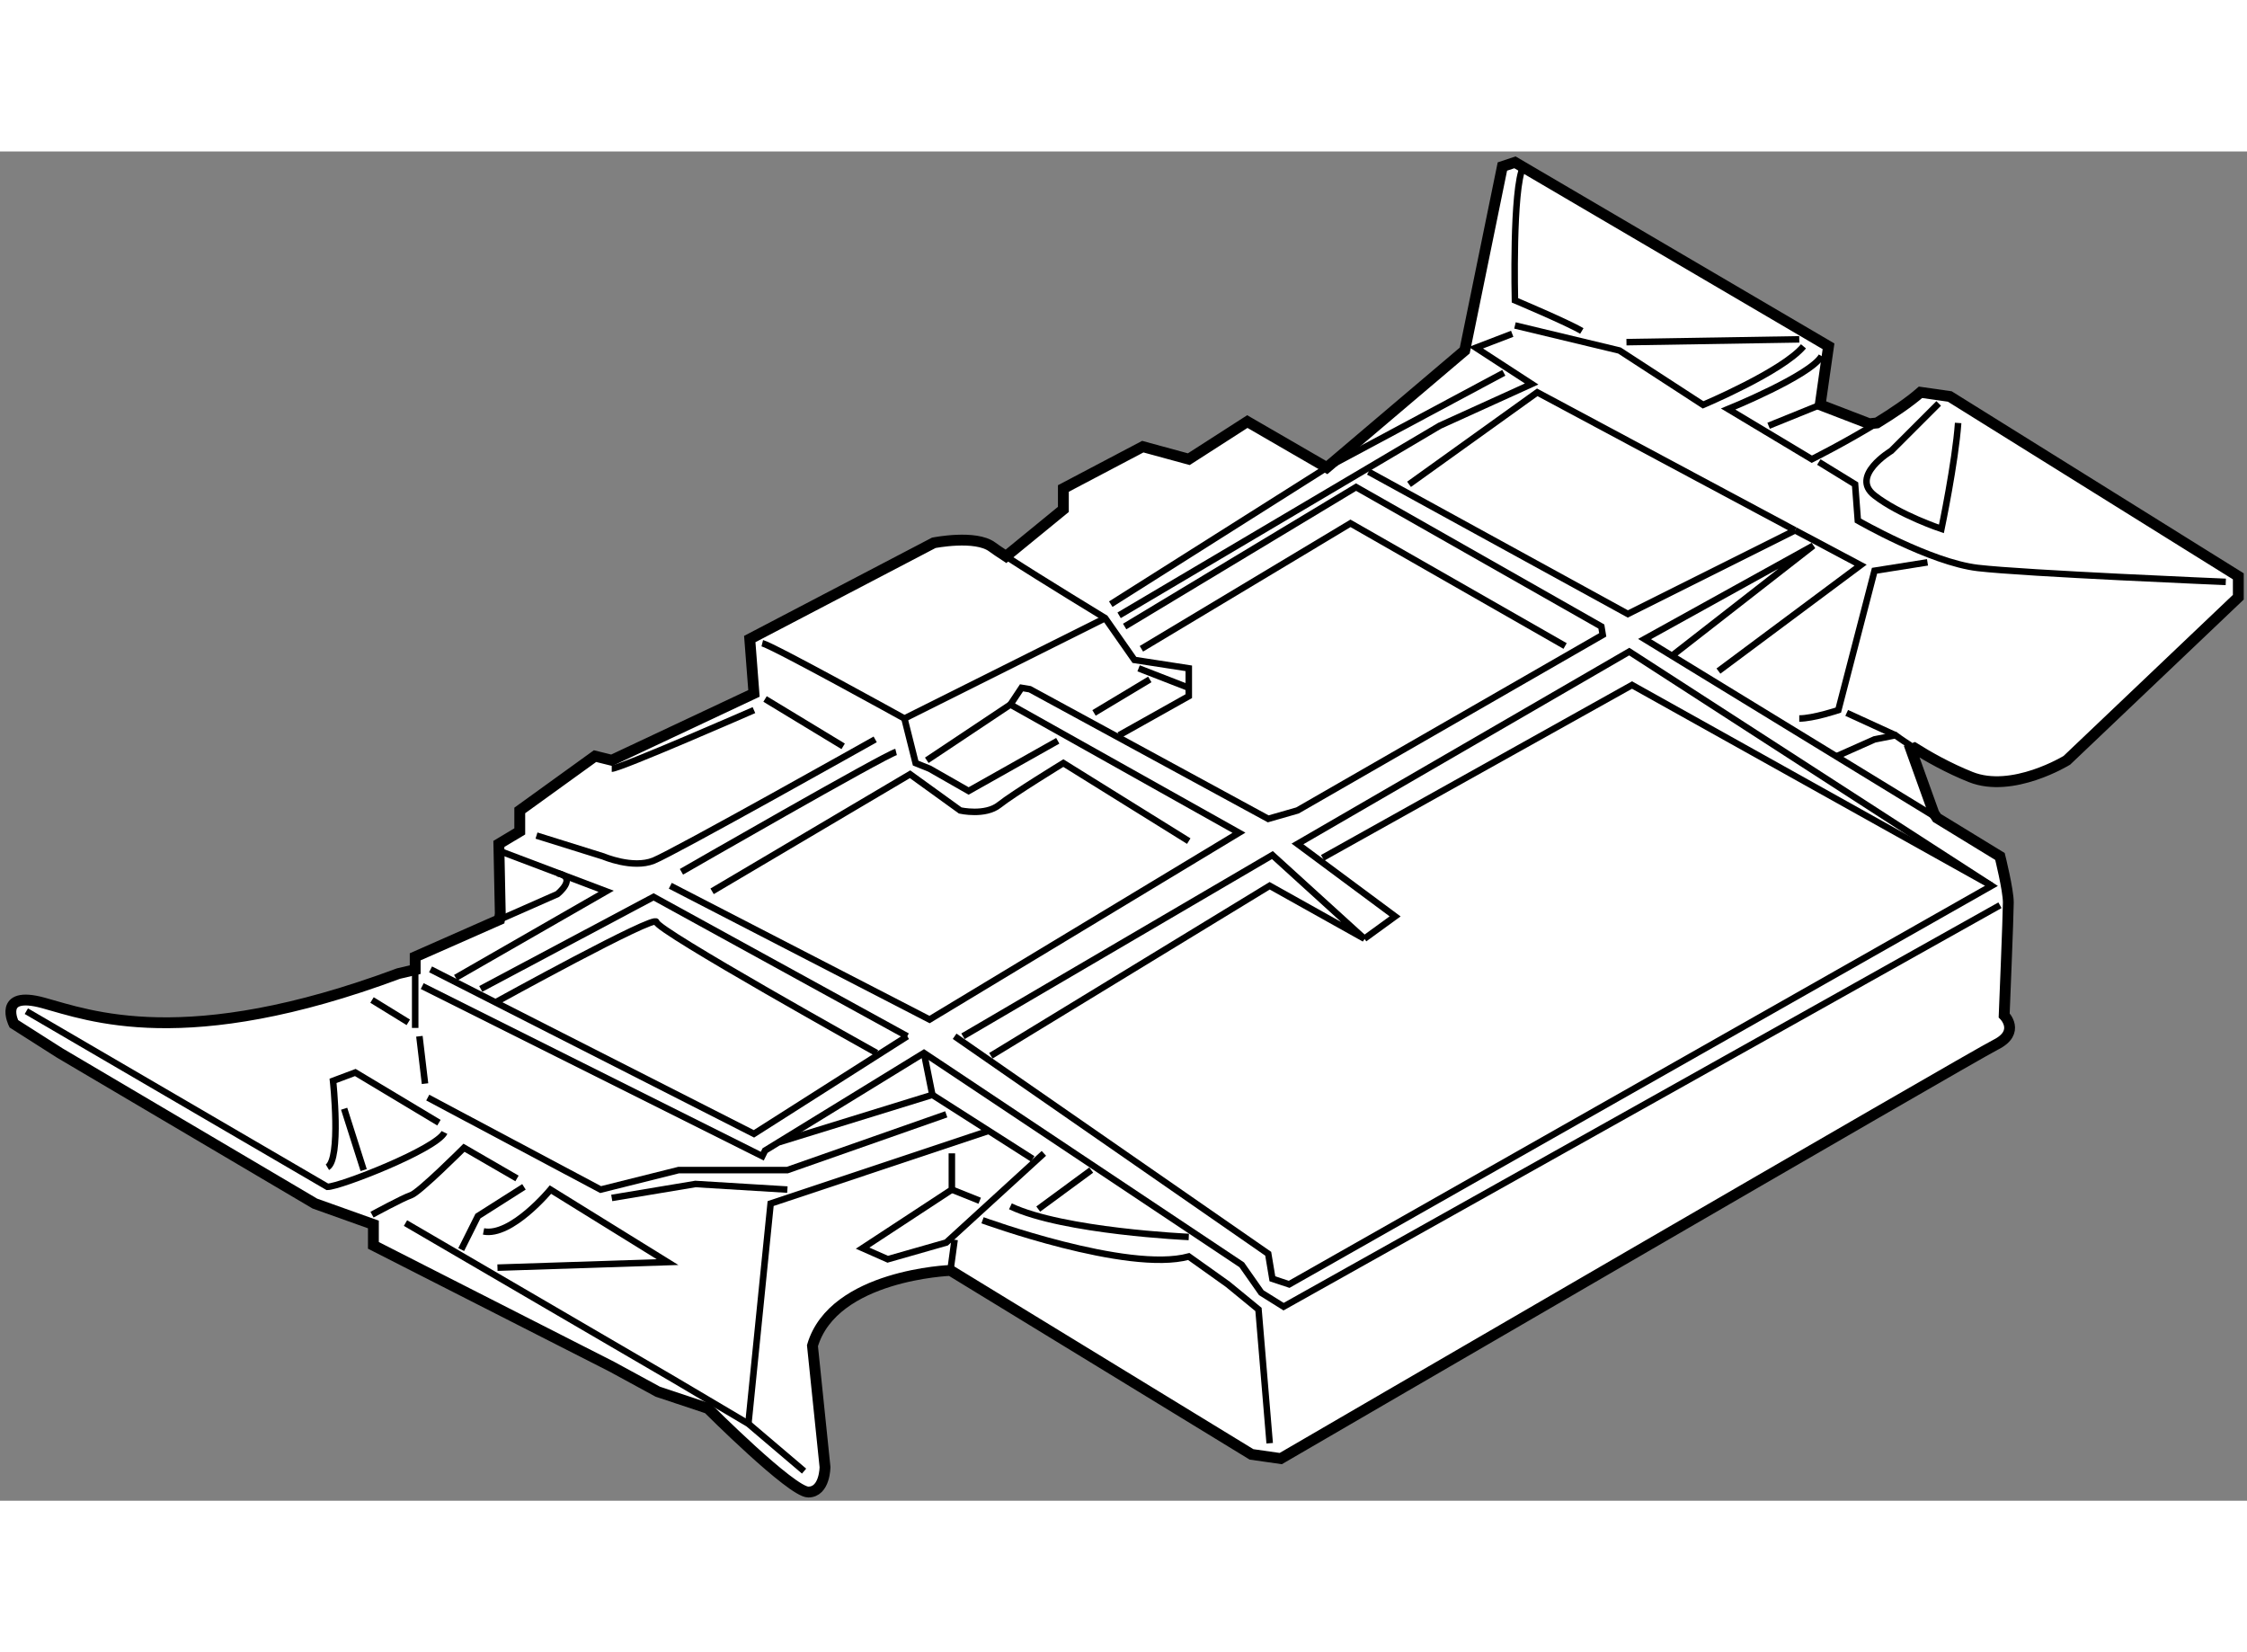 <?xml version="1.0" encoding="utf-8"?>
<!-- Generator: Adobe Illustrator 15.1.0, SVG Export Plug-In . SVG Version: 6.00 Build 0)  -->
<!DOCTYPE svg PUBLIC "-//W3C//DTD SVG 1.1//EN" "http://www.w3.org/Graphics/SVG/1.1/DTD/svg11.dtd">
<svg version="1.1" xmlns="http://www.w3.org/2000/svg" xmlns:xlink="http://www.w3.org/1999/xlink" x="0px" y="0px" width="244.8px"
	 height="180px" viewBox="104.81 74.449 103.568 62.189" enable-background="new 0 0 244.8 180" xml:space="preserve">
	
<rect x="104.81" y="74.449" width="103.568" height="62.189" fill="#808080" stroke="none"/>
	
<g><path fill="#FFFFFF" stroke="#000000" stroke-width="0.5" d="M123.178,112.34c-9.83,3.662-14.263,1.928-16.382,1.35
			c-2.12-0.578-1.349,0.963-1.349,0.963l2.12,1.35l11.756,6.939l2.698,0.963v0.963l10.985,5.59l2.121,1.154l2.313,0.771
			c0,0,3.854,3.855,4.625,3.855s0.771-1.156,0.771-1.156l-0.578-5.59c0.963-3.275,6.359-3.469,6.359-3.469l13.877,8.479l1.349,0.193
			c0,0,31.8-18.5,32.956-19.078c1.156-0.58,0.387-1.35,0.387-1.35s0.191-4.625,0.191-5.203c0-0.58-0.385-2.121-0.385-2.121
			s-1.181-0.721-2.906-1.777l-0.14-0.211c-0.272-0.76-1.064-2.959-1.064-2.959l0.163-0.055c0.634,0.398,1.561,0.926,2.598,1.34
			c1.928,0.771,4.433-0.771,4.433-0.771l7.902-7.516v-0.963l-13.298-8.289l-1.349-0.193c-0.52,0.455-1.257,0.952-2.008,1.413
			l-0.354,0.036c-0.627-0.241-2.264-0.871-2.264-0.871l0.385-2.698l-14.453-8.48l-0.579,0.193l-1.735,8.48l-6.359,5.396l-3.662-2.12
			l-2.698,1.734l-2.12-0.578l-3.661,1.928v0.964l-2.645,2.164c-0.284-0.186-0.507-0.336-0.632-0.43
			c-0.772-0.578-2.697-0.193-2.697-0.193l-8.481,4.434l0.193,2.506l-6.554,3.082l-0.771-0.191l-3.469,2.504v0.965l-0.964,0.578
			l0.066,3.211l-0.039,0.279c-1.813,0.801-3.883,1.713-3.883,1.713s0,0.24,0,0.592L123.178,112.34z"></path><path fill="none" stroke="#000000" stroke-width="0.3" d="M127.869,109.838c1.397-0.615,2.632-1.16,2.632-1.16
			s0.964-0.771,0-0.963"></path><path fill="none" stroke="#000000" stroke-width="0.3" d="M123.947,114.846c0,0,0-1.719,0-2.666"></path><path fill="none" stroke="#000000" stroke-width="0.3" d="M174.637,82.467l4.817,1.156l3.854,2.505c0,0,3.662-1.542,4.627-2.698"></path><path fill="none" stroke="#000000" stroke-width="0.3" d="M191.249,87.008c-1.454,0.888-2.93,1.625-2.93,1.625l-3.855-2.313
			c0,0,3.792-1.542,4.307-2.441"></path><path fill="none" stroke="#000000" stroke-width="0.3" d="M189.476,102.318l1.734-0.771l0.964-0.191c0,0,0.257,0.191,0.691,0.471"></path><path fill="none" stroke="#000000" stroke-width="0.3" d="M129.538,105.98l3.083,0.963c0,0,1.349,0.578,2.313,0.193
			c0.963-0.387,10.215-5.59,10.215-5.59"></path><polyline fill="none" stroke="#000000" stroke-width="0.3" points="167.891,89.211 179.84,95.765 187.548,91.91 		"></polyline><polyline fill="none" stroke="#000000" stroke-width="0.3" points="126.068,125.061 126.839,123.518 128.96,122.17 		"></polyline><polyline fill="none" stroke="#000000" stroke-width="0.3" points="169.755,89.79 175.665,85.55 187.548,91.91 		"></polyline><path fill="none" stroke="#000000" stroke-width="0.3" d="M175.021,75.143c-0.512,1.028-0.385,6.167-0.385,6.167
			s2.441,1.028,3.083,1.413"></path><line fill="none" stroke="#000000" stroke-width="0.3" x1="187.741" y1="83.108" x2="179.776" y2="83.237"></line><path fill="none" stroke="#000000" stroke-width="0.3" d="M195.064,86.962c-0.126,1.8-0.771,4.883-0.771,4.883
			s-1.928-0.643-3.083-1.542c-1.157-0.899,0.771-2.055,0.771-2.055l2.186-2.185"></path><path fill="none" stroke="#000000" stroke-width="0.3" d="M181.959,97.627l6.427-5.01l-7.775,4.305c0,0,8.759,5.357,13.468,8.238"></path><polyline fill="none" stroke="#000000" stroke-width="0.3" points="184.016,98.398 190.568,93.516 187.548,91.91 		"></polyline><path fill="none" stroke="#000000" stroke-width="0.3" d="M187.741,100.584c0.645,0,1.801-0.387,1.801-0.387l1.668-6.424
			l2.442-0.387"></path><polyline fill="none" stroke="#000000" stroke-width="0.3" points="156.007,95.314 165.963,89.019 174.123,84.65 		"></polyline><polyline fill="none" stroke="#000000" stroke-width="0.3" points="176.948,97.242 167.056,91.588 157.419,97.371 		"></polyline><polyline fill="none" stroke="#000000" stroke-width="0.3" points="150.481,116.129 163.331,108.293 167.697,110.734 
			163.457,106.879 149.195,115.23 		"></polyline><path fill="none" stroke="#000000" stroke-width="0.3" d="M139.945,97.113c0.515,0.129,6.552,3.471,6.552,3.471l9.252-4.626"></path><line fill="none" stroke="#000000" stroke-width="0.3" x1="157.806" y1="98.783" x2="155.236" y2="100.326"></line><path fill="none" stroke="#000000" stroke-width="0.3" d="M106.024,114.074l13.876,8.096c0.579,0,5.012-1.734,5.396-2.506"></path><polyline fill="none" stroke="#000000" stroke-width="0.3" points="123.5,123.84 135.833,131.035 139.304,133.09 141.871,135.273 
					"></polyline><polyline fill="none" stroke="#000000" stroke-width="0.3" points="139.304,133.09 140.33,122.941 150.353,119.598 		"></polyline><polyline fill="none" stroke="#000000" stroke-width="0.3" points="146.627,115.23 139.56,119.727 124.655,112.146 		"></polyline><polyline fill="none" stroke="#000000" stroke-width="0.3" points="126.969,113.047 134.934,108.807 146.627,115.23 		"></polyline><polyline fill="none" stroke="#000000" stroke-width="0.3" points="127.995,106.75 132.75,108.549 125.813,112.533 		"></polyline><path fill="none" stroke="#000000" stroke-width="0.3" d="M146.112,102.125c-0.513,0.129-9.893,5.525-9.893,5.525"></path><path fill="none" stroke="#000000" stroke-width="0.3" d="M137.632,108.549l9.124-5.396l2.313,1.67c0,0,1.153,0.258,1.798-0.258
			c0.642-0.512,2.954-1.926,2.954-1.926l5.781,3.596"></path><polyline fill="none" stroke="#000000" stroke-width="0.3" points="147.527,102.51 151.382,99.941 161.916,105.85 
			147.654,114.459 135.705,108.293 		"></polyline><line fill="none" stroke="#000000" stroke-width="0.3" x1="140.073" y1="99.684" x2="143.673" y2="101.867"></line><polyline fill="none" stroke="#000000" stroke-width="0.3" points="167.697,110.734 169.113,109.705 164.613,106.365 
			179.905,97.5 196.606,108.293 164.229,126.664 163.457,126.408 163.264,125.254 148.81,115.23 		"></polyline><path fill="none" stroke="#000000" stroke-width="0.3" d="M165.77,107.006l14.263-7.965c0,0,15.992,8.926,16.574,9.252"></path><path fill="none" stroke="#000000" stroke-width="0.3" d="M127.61,113.689c0,0,7.453-4.113,7.453-3.727
			c0,0.385,10.151,6.039,10.151,6.039"></path><polyline fill="none" stroke="#000000" stroke-width="0.3" points="153.564,101.611 149.455,103.924 147.654,102.896 
			147.013,102.639 146.497,100.584 		"></polyline><path fill="none" stroke="#000000" stroke-width="0.3" d="M156.392,101.355l3.211-1.801v-1.283l-2.506-0.387l-1.348-1.927
			c0,0-2.94-1.79-4.448-2.767"></path><polyline fill="none" stroke="#000000" stroke-width="0.3" points="124.526,118.057 132.494,122.297 136.09,121.398 
			141.102,121.398 148.425,118.828 		"></polyline><line fill="none" stroke="#000000" stroke-width="0.3" x1="124.141" y1="115.23" x2="124.4" y2="117.414"></line><path fill="none" stroke="#000000" stroke-width="0.3" d="M125.041,119.213l-3.854-2.313l-1.027,0.385
			c0,0,0.386,3.598-0.259,3.982"></path><line fill="none" stroke="#000000" stroke-width="0.3" x1="121.572" y1="121.398" x2="120.672" y2="118.57"></line><path fill="none" stroke="#000000" stroke-width="0.3" d="M121.957,123.453c0,0,1.414-0.771,1.799-0.898
			c0.385-0.131,2.441-2.186,2.441-2.186l2.442,1.414"></path><path fill="none" stroke="#000000" stroke-width="0.3" d="M127.739,125.895l7.839-0.256l-5.396-3.342c0,0-1.798,2.184-3.084,1.928
			"></path><polyline fill="none" stroke="#000000" stroke-width="0.3" points="133.006,122.682 136.861,122.039 141.102,122.297 		"></polyline><polyline fill="none" stroke="#000000" stroke-width="0.3" points="140.715,120.113 147.784,117.93 152.409,120.883 		"></polyline><polyline fill="none" stroke="#000000" stroke-width="0.3" points="124.271,112.918 139.945,120.756 140.073,120.498 
			147.397,116.002 147.867,116.314 162.045,125.766 162.946,127.051 163.973,127.693 196.992,109.191 		"></polyline><line fill="none" stroke="#000000" stroke-width="0.3" x1="121.957" y1="113.559" x2="123.629" y2="114.588"></line><path fill="none" stroke="#000000" stroke-width="0.3" d="M133.006,102.896c0.385,0,6.554-2.699,6.554-2.699"></path><line fill="none" stroke="#000000" stroke-width="0.3" x1="159.603" y1="99.17" x2="157.29" y2="98.271"></line><polyline fill="none" stroke="#000000" stroke-width="0.3" points="148.683,120.627 148.683,122.297 144.569,124.996 
			145.727,125.508 148.425,124.738 152.924,120.627 		"></polyline><path fill="none" stroke="#000000" stroke-width="0.3" d="M159.603,124.48c0,0-5.778-0.256-8.221-1.412"></path><path fill="none" stroke="#000000" stroke-width="0.3" d="M150.097,123.711c0,0,6.682,2.439,9.506,1.67l1.801,1.283l1.412,1.158
			l0.516,6.166"></path><line fill="none" stroke="#000000" stroke-width="0.3" x1="148.683" y1="122.297" x2="149.966" y2="122.811"></line><line fill="none" stroke="#000000" stroke-width="0.3" x1="148.617" y1="126.023" x2="148.81" y2="124.609"></line><line fill="none" stroke="#000000" stroke-width="0.3" x1="147.784" y1="117.93" x2="147.397" y2="116.002"></line><polyline fill="none" stroke="#000000" stroke-width="0.3" points="174.51,82.852 172.837,83.494 175.406,85.165 171.166,87.091 
			156.392,95.828 		"></polyline><path fill="none" stroke="#000000" stroke-width="0.3" d="M188.642,88.762l1.672,1.027l0.126,1.671c0,0,3.34,1.926,5.525,2.184
			c2.184,0.257,11.435,0.643,11.435,0.643"></path><line fill="none" stroke="#000000" stroke-width="0.3" x1="189.927" y1="100.326" x2="192.174" y2="101.355"></line><line fill="none" stroke="#000000" stroke-width="0.3" x1="186.328" y1="87.091" x2="188.705" y2="86.128"></line><polyline fill="none" stroke="#000000" stroke-width="0.3" points="151.382,99.941 151.894,99.17 152.278,99.234 163.264,105.209 
			164.613,104.822 178.683,96.729 178.619,96.344 167.313,89.919 156.648,96.344 		"></polyline><line fill="none" stroke="#000000" stroke-width="0.3" x1="155.107" y1="121.398" x2="152.664" y2="123.195"></line></g>


</svg>